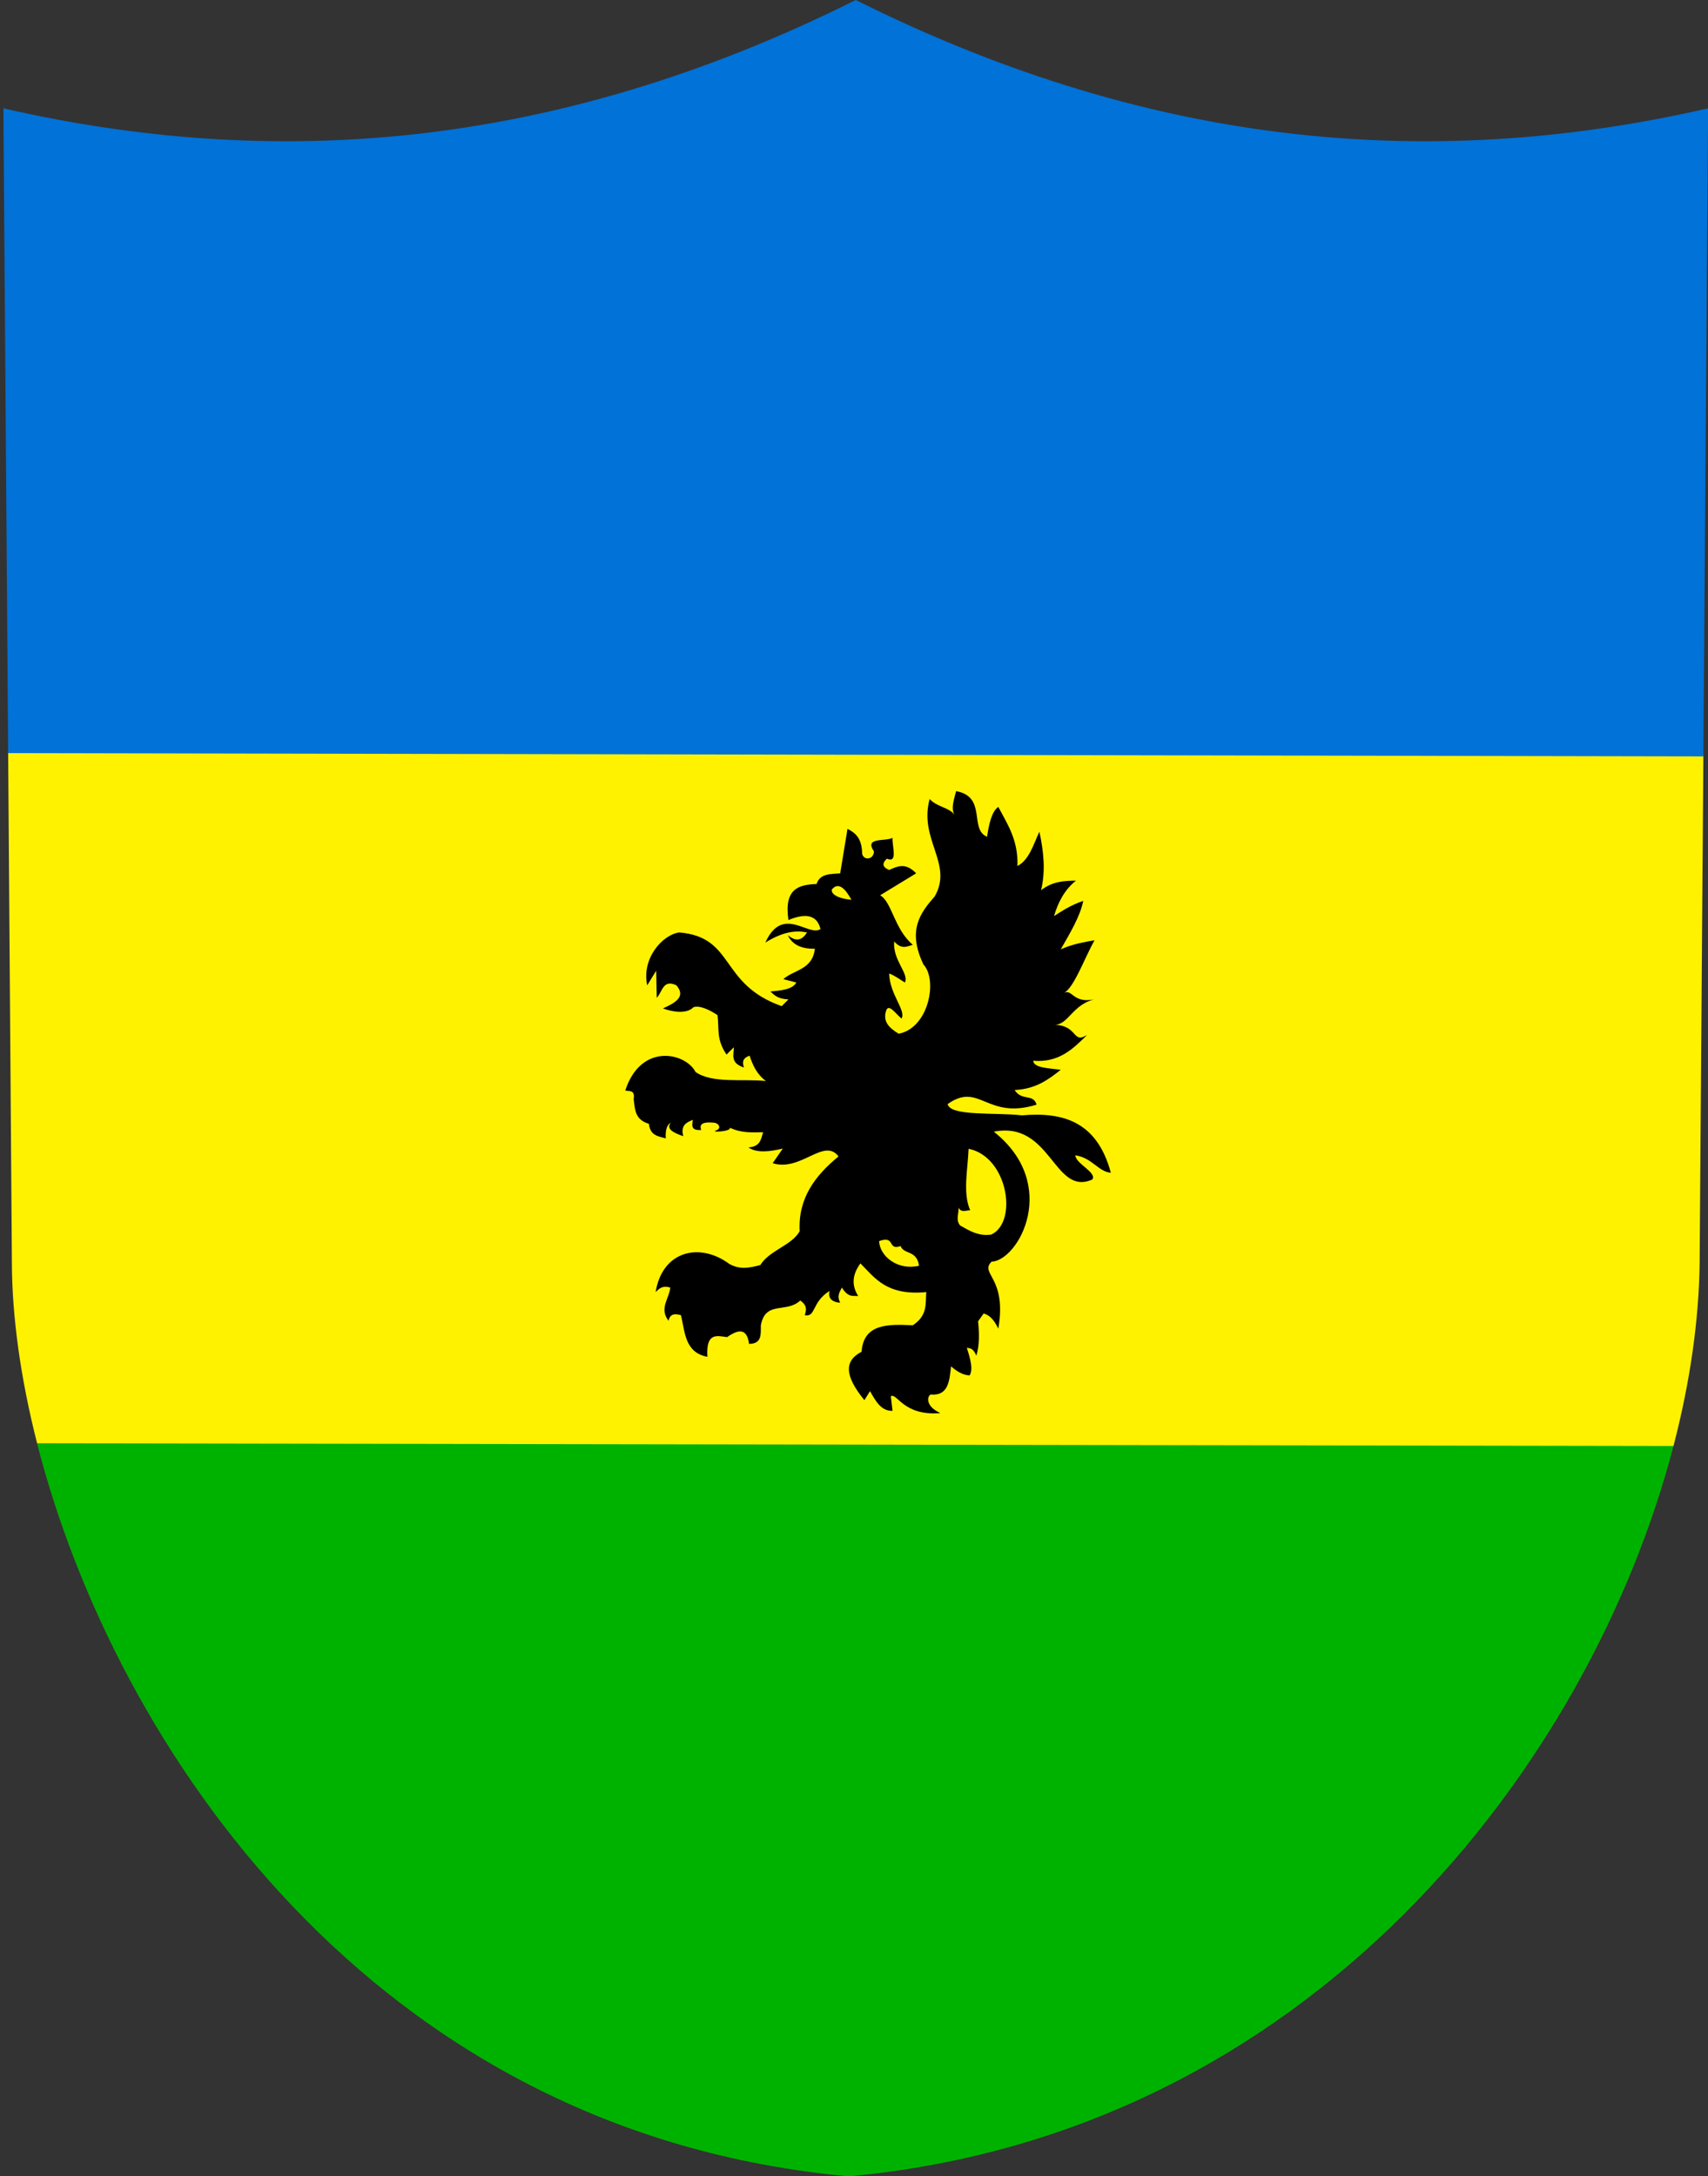 <?xml version="1.0" encoding="UTF-8" standalone="no"?>
<!-- Created with Inkscape (http://www.inkscape.org/) -->
<svg
   xmlns:svg="http://www.w3.org/2000/svg"
   xmlns="http://www.w3.org/2000/svg"
   version="1.0"
   width="754.508"
   height="961.019"
   id="svg2">
  <rect width="100%" height="100%" fill="#333333" stroke="none"/>
  <defs
     id="defs5" />
  <g
     transform="matrix(1.333,0,0,1.333,1.502,0)"
     id="g3188">
    <g
       id="g3170"
       style="stroke:none">
      <path
         d="M 280.144,721 C 433.343,706.976 526,584.581 553.486,478.926 L 11.132,478.07 C 36.715,578.217 122.23,706.651 280.144,721 z"
         id="path2384"
         style="fill:#00b200;fill-opacity:1;fill-rule:evenodd;stroke:none;stroke-width:1px;stroke-linecap:butt;stroke-linejoin:miter;stroke-opacity:1" />
      <path
         d="M 553.456,479.042 C 558.99,457.804 561.892,437.24 562.123,418.367 L 563.362,250.043 L 1.569,248.947 L 2.816,418.367 C 2.855,435.935 5.642,456.478 11.167,478.143 L 553.456,479.042 z"
         id="path2389"
         style="fill:#fff200;fill-opacity:1;fill-rule:evenodd;stroke:none;stroke-width:1px;stroke-linecap:butt;stroke-linejoin:miter;stroke-opacity:1" />
      <path
         d="M 563.358,250.589 L 564.939,35.894 C 476.465,56.126 383.409,50.4 282.47,2.1212145e-08 C 181.53,50.4 88.475,56.126 0,35.894 L 1.573,249.501 L 563.358,250.589 z"
         id="path2391"
         style="fill:#0072d8;fill-opacity:1;fill-rule:evenodd;stroke:none;stroke-width:1px;stroke-linecap:butt;stroke-linejoin:miter;stroke-opacity:1" />
      <path
         d="M 281.342,0 C 180.403,50.4 87.348,56.138 -1.127,35.906 L 1.686,418.375 C 1.725,435.943 4.442,456.272 9.967,477.938 L 9.998,478.062 C 35.581,578.209 121.084,706.651 278.998,721 C 432.15,706.98 524.793,584.664 552.311,479.031 C 557.845,457.793 560.767,437.248 560.998,418.375 L 563.811,35.906 C 475.336,56.138 382.281,50.4 281.342,0 z"
         id="path2393"
         style="fill:none;fill-opacity:1;fill-rule:evenodd;stroke:none;stroke-width:2;stroke-linecap:butt;stroke-linejoin:miter;stroke-miterlimit:4;stroke-dasharray:none;stroke-opacity:1" />
    </g>
    <path
       d="M 306.957,264.709 C 303.271,278.167 314.86,286.159 308.636,296.969 C 303.821,302.449 299.484,308.202 304.906,319.531 C 309.696,324.691 306.644,340.55 296.702,342.467 C 293.643,340.608 291.235,338.46 292.599,334.635 C 293.503,332.469 295.832,336.006 297.634,337.432 C 299.236,334.779 293.702,329.453 293.532,322.515 C 295.272,323.122 297.012,324.433 298.753,325.498 C 300.206,322.503 294.62,318.076 295.21,311.886 C 297.603,314.655 299.447,313.576 301.363,313.005 C 295.144,307.676 294.482,298.851 290.548,296.596 L 302.482,289.323 C 298.872,285.559 296.228,287.065 293.532,288.205 C 291.167,287.226 291.176,285.951 292.786,284.475 C 296.525,286.072 294.493,280.456 294.65,277.576 C 292.256,278.856 285.161,277.244 288.497,282.051 C 288.441,284.852 285.044,285.188 284.581,282.797 C 284.513,277.585 282.25,275.886 279.733,274.592 L 277.309,289.323 C 274.213,289.656 270.683,289.227 269.477,292.866 C 263.68,293.079 258.607,294.306 260.154,304.8 C 266.2,302.29 269.708,303.333 270.782,307.784 C 266.87,310.516 258.223,299.656 252.508,312.259 C 258.566,308.515 262.718,308.202 266.307,308.903 C 264.465,311.926 262.305,311.775 259.967,309.835 C 261.574,313.253 264.83,314.364 268.918,314.31 C 268.125,321.338 261.93,321.25 258.475,324.38 L 262.764,325.498 C 261.528,327.791 257.848,328.129 254.187,328.482 C 255.482,329.63 256.466,330.902 260.154,331.092 L 257.916,333.33 C 237.101,325.949 242.571,310.502 223.978,308.903 C 218.412,309.687 211.452,317.452 213.35,326.431 L 216.333,321.583 L 216.52,330.533 C 218.392,328.711 218.503,324.247 223.046,326.431 C 226.277,330.239 222.664,332.221 218.571,334.076 C 221.918,335.358 226.578,335.924 228.64,333.703 C 230.619,332.908 234.182,334.624 236.658,336.314 C 237.246,340.897 236.18,344.304 239.642,349.366 L 242.066,346.942 C 242.074,349.402 240.727,352.133 245.422,353.655 C 244.518,351.129 245.737,350.302 247.287,349.739 C 248.31,352.864 249.728,355.978 252.695,358.131 C 244.913,357.327 234.964,359.035 229.386,355.147 C 226.063,348.706 211.215,345.354 206.077,361.301 C 207.454,361.567 209.373,361.02 208.874,364.098 C 209.298,367.39 209.177,370.924 213.909,372.302 C 214.378,376.362 217.14,376.407 219.503,377.15 C 219.349,374.459 219.844,372.632 221.181,371.929 C 219.477,374.035 222.084,375.279 225.284,376.405 C 224.377,372.638 226.457,371.859 228.454,370.997 C 228.312,372.653 227.576,374.606 231.251,374.353 C 230.423,372.174 232.212,371.629 235.353,371.929 C 236.882,371.929 238.287,373.792 236.099,374.54 C 234.091,375.227 241.272,374.885 240.761,373.608 C 244.773,375.483 248.227,375.128 251.762,375.099 C 251.05,377.294 250.953,379.84 246.914,380.134 C 249.555,381.985 253.671,381.623 258.289,380.507 L 254.932,385.355 C 264.271,388.296 271.94,376.748 276.749,383.117 C 268.934,389.517 263.292,397.068 263.883,407.918 C 261.046,412.75 253.96,414.126 250.83,419.106 C 247.566,419.908 244.322,420.831 240.574,418.733 C 230.821,411.489 218.357,414.305 216.147,428.057 C 217.287,426.924 218.402,425.759 220.995,426.565 C 220.673,430.215 217.212,433.473 220.436,437.567 C 220.907,435.153 222.589,435.161 224.538,435.702 C 225.908,441.375 225.799,448.073 233.302,449.501 C 232.786,441.269 236.504,442.564 239.828,442.974 C 243.488,440.425 246.407,439.852 247.101,445.212 C 251.457,445.195 250.97,441.949 251.017,439.058 C 252.542,430.758 259.451,435.184 264.069,430.854 C 266.457,432.47 266.103,434.086 265.561,435.702 C 269.365,436.424 267.701,431.521 273.766,427.684 C 273.252,429.958 274.343,431.314 277.309,431.599 C 276.094,429.22 277.192,427.998 277.868,426.565 C 280.03,430.011 281.582,429.19 283.276,429.362 C 280.977,425.757 281.348,422.152 284.022,418.547 C 288.91,423.54 292.807,429.29 305.839,428.057 C 305.511,431.84 306.398,435.745 301.363,439.058 C 292.969,438.619 285.051,438.589 284.395,447.822 C 278.81,450.713 278.481,455.498 285.327,463.859 L 287.192,460.875 C 289.051,464.147 290.855,467.517 294.65,467.402 L 294.091,462.553 C 296.225,461.387 298.195,469.175 310.5,468.147 C 305.216,465.708 306.261,462.35 307.33,461.994 C 313.179,462.497 313.513,457.486 314.043,452.671 C 315.906,454.232 317.843,455.567 320.197,455.654 C 321.387,453.809 320.535,450.33 319.264,446.517 C 320.321,446.692 321.378,446.559 322.434,449.128 C 323.481,445.623 323.431,441.752 322.994,437.753 L 324.858,435.142 C 326.475,435.61 328.091,436.747 329.707,440.177 C 332.677,423.018 323.366,422.077 327.469,417.987 C 336.481,417.606 350.24,392.345 328.215,374.913 C 347.284,371.203 348.07,396.427 360.847,390.763 C 362.544,388.465 355.273,385.499 355.253,382.745 C 360.862,383.597 362.738,388.12 367.001,388.525 C 362.417,371.419 351.011,368.338 337.538,369.505 C 328.765,368.483 313.762,369.884 312.924,365.776 C 323.478,358.26 325.765,371.107 342.387,365.962 C 341.308,362.195 337.559,364.912 335.114,361.114 C 342.116,360.782 346.327,357.658 350.405,354.401 C 346.431,353.87 341.477,353.83 341.268,351.418 C 349.834,352.133 354.481,347.458 359.169,342.84 C 354.197,345.942 356.286,339.957 348.54,339.484 C 352.845,339.392 354.306,332.939 361.406,331.092 C 354.228,332.508 354.277,327.339 351.337,329.041 C 354.756,327.395 358.174,317.573 361.593,311.513 C 355.325,312.508 352.772,313.502 350.405,314.497 C 353.444,309.151 356.737,303.806 357.864,298.46 C 353.701,299.806 350.35,302.111 348.167,303.495 C 349.52,298.936 351.61,294.82 355.439,291.747 C 351.586,291.797 347.732,291.946 343.878,294.917 C 345.44,288.453 344.72,281.989 343.319,275.525 C 341.315,279.841 339.916,284.915 336.047,286.899 C 336.346,278.305 332.74,273.058 329.707,267.32 C 327.557,268.801 326.652,272.773 325.977,277.203 C 319.969,274.769 326.023,263.94 315.721,262.099 C 315.072,264.825 313.93,267.675 315.162,269.931 C 313.493,267.485 309.419,267.408 306.957,264.709 z M 274.512,294.731 C 274.305,296.866 278.306,297.894 281.038,298.087 C 280.327,296.969 277.42,291.081 274.512,294.731 z M 290.208,411.162 C 290.409,416.246 296.436,421 303.432,419.324 C 302.691,414.043 298.407,415.69 297.337,412.815 C 292.816,414.38 295.768,409.174 290.208,411.162 z M 327.401,408.993 C 336.276,404.825 332.885,383.209 319.859,380.582 C 319.582,387.57 317.887,395.203 320.376,400.934 C 319.014,400.966 317.41,401.845 316.553,400.108 C 316.625,402.088 315.533,404.261 317.07,405.997 C 320.172,407.763 323.227,409.636 327.401,408.993 z"
       id="path3176"
       style="fill:#000000;fill-opacity:1;fill-rule:evenodd;stroke:none;stroke-width:0.4;stroke-linecap:butt;stroke-linejoin:miter;stroke-miterlimit:4;stroke-dasharray:none;stroke-opacity:1" />
  </g>
</svg>
